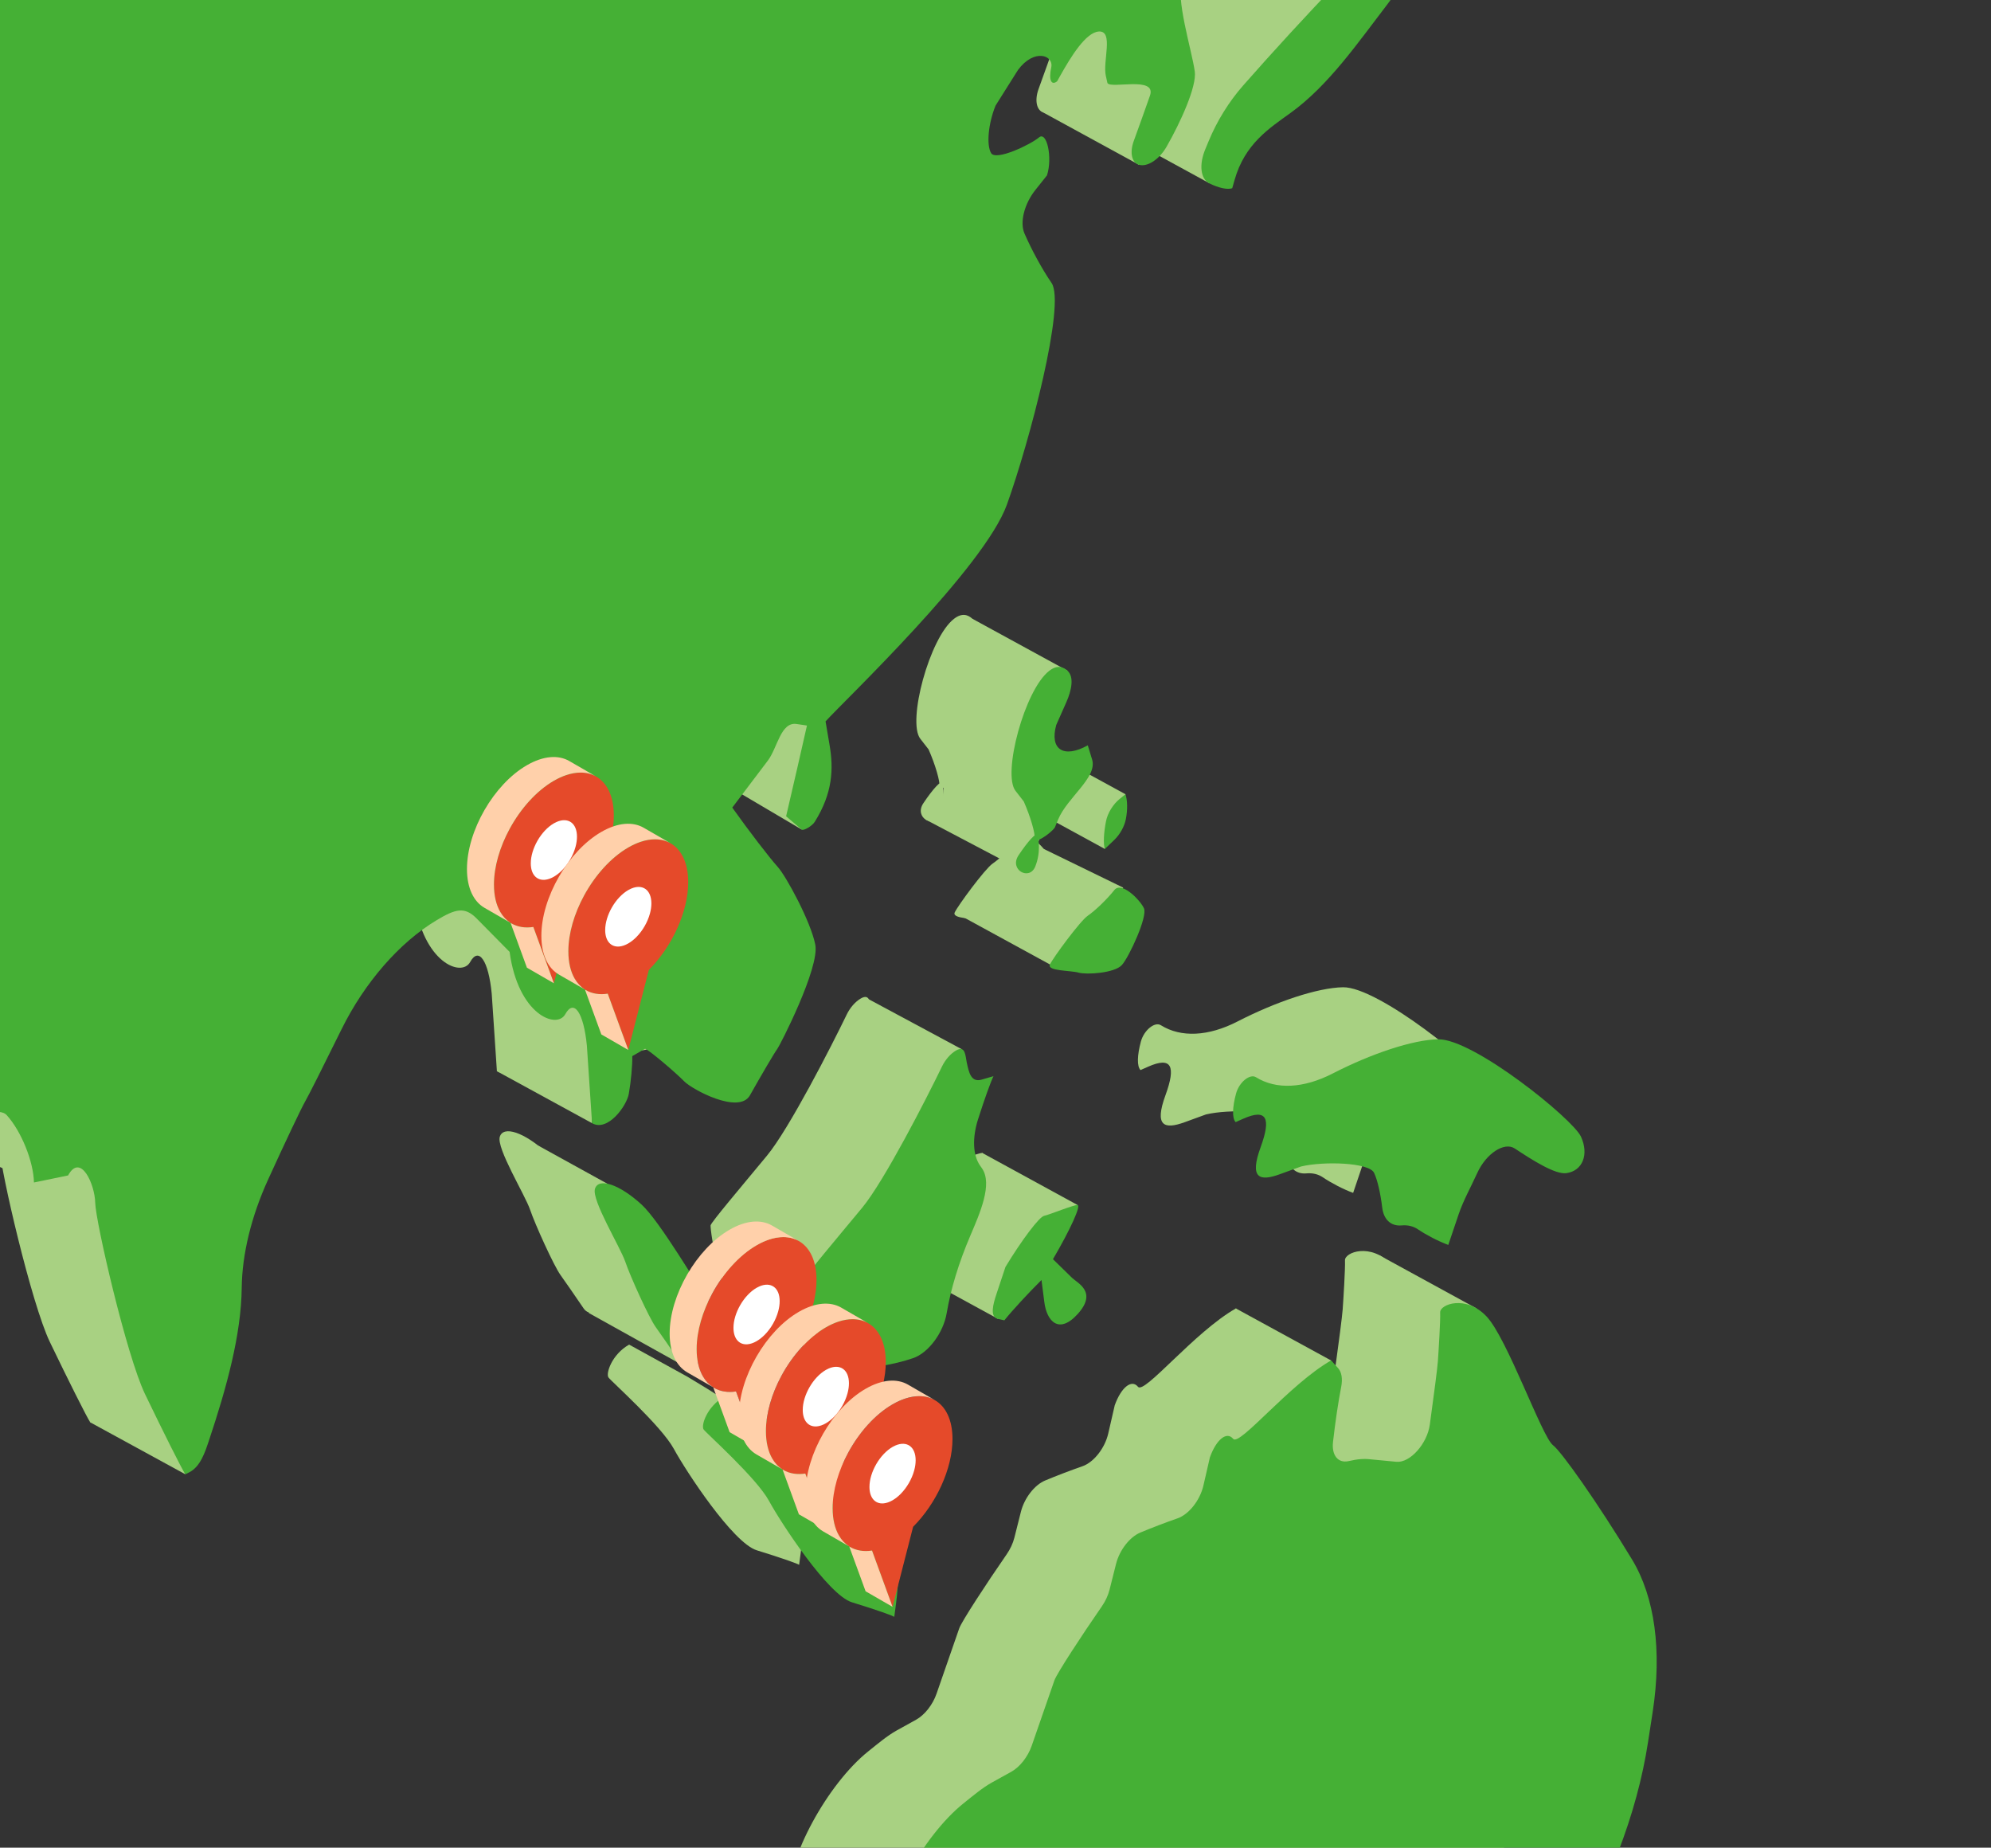 <svg width="776" height="720" viewBox="0 0 776 720" fill="none" xmlns="http://www.w3.org/2000/svg">
<rect x="0" y="0" width="776" height="720" fill="#333333" stroke="none"/>
<g clip-path="url(#clip0_7104_20165)">
<path d="M13.237 460.779L-47.473 433.206L13.237 410.836L28.285 437.692L13.237 460.779Z" fill="#A8D182"/>
<path d="M537.473 489.078L575.459 509.845L568.674 546.414L533.711 528.925L537.473 489.078Z" fill="#A8D182"/>
<path d="M518.817 530.153L481.7 509.883C481.7 509.883 466.105 544.504 466.884 545.672C467.662 546.84 495.152 569.385 495.152 569.385L518.817 530.153Z" fill="#A8D182"/>
<path d="M72.231 574.498L35.113 554.228L41.876 493.523L63.252 499.043L66.444 539.076L72.231 574.498Z" fill="#A8D182"/>
<path d="M236.758 461.293L209.781 446.418L226.047 490.887L229.544 511.682L267.225 532.647L269.312 511.682L236.758 461.293Z" fill="#A8D182"/>
<path d="M419.961 469.552L382.844 449.281L368.05 466.369L351.852 493.665L388.969 513.936L419.961 469.552Z" fill="#A8D182"/>
<path d="M338.652 389.414L374.816 408.833L372.961 418.155L380.648 424.741L357.129 472.539L328.517 532.606L290.023 511.641L310.328 463.25L338.652 389.414Z" fill="#A8D182"/>
<path d="M230.762 437.683L193.645 417.413L208.546 373.48C208.546 373.48 230.835 373.091 230.762 374.259C230.688 375.427 231.794 397.583 231.794 397.583L230.762 437.689V437.683Z" fill="#A8D182"/>
<path d="M312.472 323.268L269.297 297.794L304.897 266.57L318.495 275.12L312.472 323.268Z" fill="#A8D182"/>
<path d="M416.055 261.36L378.937 241.09L367.798 272.015V309.509L360.703 319.345L400.443 340.264L408.943 315.942C408.943 315.942 404.025 284.458 405.153 283.29C406.275 282.122 416.055 261.36 416.055 261.36Z" fill="#A8D182"/>
<path d="M430.621 330.821L393.504 310.551L401.552 289.23L438.664 309.501L430.621 330.821Z" fill="#A8D182"/>
<path d="M409.231 375.84L372.113 355.57L402.198 332.715L406.839 330.824L437.752 345.88L427.595 373.465L409.231 375.84Z" fill="#A8D182"/>
<path d="M443.893 64.201L406.781 43.931L434.232 -6.684L452.517 13.141L443.893 64.201Z" fill="#A8D182"/>
<path d="M590.646 -124.807L553.546 -145.066L541.786 -124.254L521.115 -117.482C521.115 -117.482 514.313 -87.55 513.152 -85.999C511.99 -84.447 509.266 -46.242 509.266 -46.242C509.266 -46.242 482.069 -12.145 480.518 -9.809C478.967 -7.478 449.052 29.062 449.052 29.062L434.27 51.155L471.387 71.425C471.387 71.425 505.385 26.342 506.164 25.174C506.942 24.005 545.402 -16.417 545.402 -16.417L548.509 -66.947L551.617 -87.325L571.013 -105.434L590.652 -124.807H590.646Z" fill="#A8D182"/>
<path d="M803.861 -506.953C807.335 -507.755 810.51 -507.151 810.928 -505.616C811.345 -504.081 801.34 -490.481 787.775 -478.816C774.211 -467.146 729.711 -426.813 718.019 -418.862L707.331 -413.095C699.339 -408.778 692.08 -398.857 689.525 -388.676C687.196 -379.388 685.544 -370.759 685.307 -366.041C684.929 -358.344 673.615 -333.226 670.056 -328.926C666.503 -324.62 653.965 -301.054 648.296 -290.258C642.628 -279.463 627.146 -259.982 628.703 -271.218C630.254 -282.453 627.27 -314.58 628.269 -322.752C629.267 -330.923 644.168 -357.458 649.109 -364.851C654.049 -372.243 669.802 -390.262 670.541 -391.876C671.28 -393.49 674.094 -397.796 674.455 -398.349C674.816 -398.896 674.985 -399.54 674.128 -398.721C673.271 -397.903 669.723 -395.691 668.33 -394.935C666.937 -394.179 663.592 -396.3 662.961 -397.581C662.323 -398.857 660.163 -405.284 658.471 -408.264L652.938 -401.487C639.938 -385.567 629.481 -367.61 618.754 -350.127C614.969 -343.959 609.758 -339.287 604.738 -337.594C599.82 -335.935 594.569 -334.287 590.858 -333.254C584.919 -331.606 562.026 -318.44 553.729 -312.56L546.166 -307.487L541.27 -304.203C536.036 -299.823 517.086 -275.868 499.15 -250.964L483.037 -228.143C480.702 -224.836 479.517 -220.158 485.947 -221.653L494.294 -223.589C503.318 -228.572 511.919 -233.143 513.414 -233.735C514.903 -234.328 520.143 -234.113 522.624 -234.999C525.106 -235.885 531.648 -235.101 532.258 -233.837C532.867 -232.573 535.145 -228.662 535.083 -226.873C535.021 -225.084 535.472 -214.057 536.217 -206.337C536.961 -198.617 532.133 -177.681 528.608 -181.31L527.791 -187.145L526.556 -195.948C525.873 -206.078 524.051 -212.432 522.5 -210.073C520.949 -207.714 514.683 -187.85 509.06 -170.232C503.437 -152.614 473.826 -95.747 466.133 -81.926L452.202 -76.65L440.866 -72.355C434.459 -54.867 426.777 -35.014 423.788 -28.236C420.798 -21.465 427.493 -0.545 428.582 7.593C429.36 13.405 423.083 27.254 417.618 36.819C414.73 41.881 410.077 44.894 406.794 43.907C404.008 43.072 403.156 39.161 404.798 34.646C406.884 28.901 409.293 22.175 411.103 17.011C413.856 9.161 395.751 14.5 394.533 12.045L393.907 9.252C392.638 3.575 397.071 -8.367 391.188 -8.017C386.14 -7.712 380.337 1.712 376.073 9.331L374.933 11.373C372.627 13.202 371.589 10.775 372.632 5.984C373.67 1.193 365.949 -1.521 359.677 6.966L354.59 15.047L350.935 20.854C348.104 27.818 347.32 36.142 349.192 39.353C351.065 42.564 364.725 35.939 367.833 33.281C370.94 30.623 373.202 41.181 370.985 48.043L366.479 53.698C362.125 59.161 360.326 66.35 362.198 70.662C364.962 77.01 368.978 84.442 372.762 89.961C378.334 98.082 364.234 151.637 355.374 176.309C346.513 200.975 291.844 252.865 284.681 260.811L286.266 270.156C287.8 279.208 287.529 288.694 280.44 299.992C279.436 301.589 276.052 303.564 275.369 302.977L269.306 297.78C272.081 285.906 275.736 269.998 277.428 262.425L273.412 261.827C267.186 260.895 265.956 271.104 262.177 276.093L248.314 294.405C254.772 303.474 262.741 313.874 266.029 317.509C269.317 321.143 278.889 338.789 280.671 347.807C282.453 356.825 266.768 387.327 265.866 388.444C264.963 389.567 259.47 398.929 255.206 406.514C250.942 414.098 232.679 404.256 229.589 401.079C226.498 397.902 216.391 389.24 214.344 388.371L212.432 389.471L209.335 391.249C209.442 394.601 208.833 401.215 207.987 405.95C207.141 410.684 199.798 420.842 193.667 417.394L192.438 398.98L191.648 387.169C190.396 374.308 186.611 368.777 183.244 374.883C179.877 380.989 164.813 375.041 161.536 350.634L148.682 337.615C143.989 332.864 140.385 333.902 133.065 338.293C118.587 346.978 105.005 362.587 96.015 380.809C88.734 395.572 83.178 406.621 81.824 408.957C80.397 411.429 74.154 424.527 67.38 439.397C60.838 453.765 57.262 468.471 57.121 481.535C56.918 499.87 51.216 520.457 44.397 540.896C42.829 545.586 41.035 551.229 36.659 553.436L35.136 554.203C33.687 551.952 26.614 537.872 19.417 522.917C12.22 507.957 0.162 455.683 0.021 448.421C-0.12 441.163 -5.664 428.793 -10.554 437.749L-16.753 439.025L-23.859 440.486C-24.023 432.309 -28.8 420.498 -34.468 414.245C-40.142 407.992 -72.257 426.006 -83.621 434.03C-94.986 442.055 -120.017 433.872 -121.658 433.979C-123.299 434.087 -134.969 440.639 -143.976 442.574C-150.733 444.025 -161.691 433.793 -166.801 425.599C-168.809 422.383 -173.524 423.444 -177.264 428.06L-182.396 434.397C-182.165 441.316 -178.087 452.568 -173.332 459.408L-168.736 465.266L-164.59 470.548C-159.887 476.135 -153.964 481.135 -151.432 481.665C-148.9 482.195 -138.398 468.979 -134.173 462.41C-129.955 455.841 -109.233 459.572 -104.738 462.111C-100.243 464.645 -116.182 513.673 -125.933 532.398C-135.691 551.122 -177.574 602.318 -186.259 611.07C-194.945 619.823 -218.588 644.67 -220.957 643.993C-223.326 643.322 -232.655 616.753 -238.774 590.393L-254.933 576.218L-265.328 567.104C-270.787 548.622 -275.959 530.852 -276.833 527.618C-277.708 524.379 -276.692 543.425 -266.986 570.004C-257.285 596.578 -226.676 642.983 -226.197 646.07C-225.723 649.157 -221.826 659.439 -220.472 663.716C-219.119 667.994 -202.221 658.005 -195.752 652.797C-189.277 647.588 -171.246 625.314 -167.664 621.302L-164.991 620.636L-161.139 619.682C-162.176 624.953 -166.277 646.369 -170.247 667.277C-174.218 688.185 -203.778 753.218 -212.396 769.646C-221.014 786.073 -245.999 841.574 -249.558 855.987C-253.117 870.4 -246.219 911.601 -244.279 925.568C-242.339 939.541 -251.177 985.714 -252.57 988.564C-253.963 991.414 -265.085 1007.81 -272.868 1019.59C-280.652 1031.37 -281.018 1072.17 -280.454 1076.79C-279.89 1081.41 -293.917 1103.51 -299.907 1111.51L-300.093 1120.32L-300.273 1128.83C-300.555 1142.13 -305.226 1157.35 -313.336 1171.31C-326.929 1194.7 -339.732 1215.96 -344.853 1223.52C-351.559 1233.41 -376.685 1251.57 -379.714 1253.81C-382.743 1256.04 -392.934 1264.11 -395.619 1266.64C-398.309 1269.16 -407.012 1268.57 -409.121 1266.69C-411.225 1264.81 -414.863 1248.77 -416.352 1239.86C-417.841 1230.95 -431.738 1211.24 -434.919 1207.29L-435.066 1201.95L-436.019 1167.49C-444.845 1147.77 -453.819 1122.22 -459.357 1101.9C-462.77 1089.4 -459.639 1072.13 -451.1 1055.84L-445.438 1045.05C-446.831 1036.07 -454.541 1004.58 -462.567 975.077L-479.707 958.841C-486.469 952.436 -480.62 939.84 -479.887 929.88C-479.12 919.417 -476.498 908.074 -474.839 897.172L-473.869 890.783C-477.58 889.198 -482.391 888.092 -484.557 888.317C-486.723 888.549 -495.104 896.957 -498.37 899.672C-501.635 902.386 -512.07 893.746 -515.764 889.147C-519.458 884.548 -550.281 914.068 -557.331 920.523C-564.381 926.985 -587.528 940.461 -591.989 942.255C-595.199 943.548 -602.784 954.191 -608.588 961.747C-611.611 965.681 -615.587 967.159 -617.731 965.111L-631.447 952.03C-643.263 942.493 -659.202 925.884 -671.898 910.298C-679.54 900.913 -680.708 884.339 -674.955 866.055L-672.671 858.792C-668.254 844.757 -671.689 834.075 -673.325 822.788L-674.295 816.106C-676.427 801.383 -672.637 782.969 -663.945 765.261C-650.02 736.887 -634.673 708.083 -625.412 693.326L-622.942 670.872L-622.023 662.497C-621.177 654.794 -617.409 646.273 -611.859 639.552C-598.763 623.706 -587.601 610.997 -585.227 609.344C-582.328 607.329 -564.302 589.349 -550.292 577.662L-538.505 564.807L-519.086 543.628C-496.751 531.845 -471.066 526.235 -461.997 531.167L-469.414 545.406C-475.093 556.308 -471.991 558.216 -467.304 558.819L-452.962 560.682C-436.803 561.782 -416.843 560.71 -408.602 558.306L-401.564 544.796L-393.126 528.605C-379.33 521.873 -360.724 513.504 -351.773 510.005L-343.403 505.937L-334.954 501.828C-337.701 511.896 -330.228 506.049 -318.356 488.838L-306.021 493.9C-301.001 495.959 -297.831 484.808 -293.9 479.571L-288.446 472.292C-287.256 467.478 -285.288 457.941 -283.173 446.908C-280.545 433.195 -288.773 426.22 -299.715 432.952L-302.851 434.882L-316.545 443.308C-330.555 445.633 -346.55 443.319 -352.089 438.167L-352.625 428.218C-352.878 423.461 -351.124 415.142 -357.283 417.608C-362.935 419.871 -367.904 427.67 -372.213 433.979C-376.995 440.977 -372.765 442.704 -370.611 445.447C-368.592 448.014 -363.358 448.421 -367.853 456.107C-372.32 463.748 -377.131 473.059 -382.669 477.698L-388.608 482.669C-389.793 475.457 -405.41 451.344 -423.306 429.087L-445.658 417.699C-447.536 416.739 -450.954 417.264 -453.435 420.803L-457.158 426.113C-454.738 428.336 -445.556 435.063 -436.752 441.056L-428.134 445.407L-421.874 448.567C-421.704 457.833 -421.772 467.608 -422.014 470.282C-422.263 472.963 -433.909 481.01 -445.754 479.521C-457.603 478.031 -480.525 451.716 -486.057 452.472L-489.334 458.883L-496.542 472.997C-506.294 476.868 -518.206 481.575 -523.006 483.454L-523.62 488.996C-525.019 501.552 -531.646 509.819 -539.869 519.458L-544.562 524.96C-547.252 532.319 -561.809 559.553 -579.474 590.557C-586.941 603.666 -599.079 611.341 -607.24 608.108L-615.649 604.778C-617.725 603.96 -620.551 603.068 -620.867 600.619C-623.28 581.94 -623.67 561.477 -618.757 539.548L-618.469 538.261C-616.67 530.225 -610.286 522.539 -604.178 521.027C-595.701 518.933 -588.013 516.879 -584.77 515.818C-580.14 514.3 -563.118 487.365 -557.303 466.654L-573.321 467.258L-578.058 467.438C-581.363 464.295 -578.684 456.846 -572.097 450.892C-565.515 444.933 -543.434 421.954 -537.078 414.16L-536.92 405.007L-537.202 405.515C-526.232 390.871 -516.119 373.783 -504.078 362.203C-489.735 348.411 -486.074 337.926 -486.689 322.238L-487.112 311.482C-477.648 304.868 -469.199 300.477 -468.336 301.724C-467.473 302.972 -464.597 310.968 -462.753 315.511C-460.908 320.054 -433.125 305.387 -419.161 293.513L-405.827 286.521C-400.718 283.841 -399.832 277.024 -398.591 271.815C-394.711 255.495 -387.334 242.307 -373.809 233.108L-372.229 232.036C-373.38 229.135 -370.284 224.344 -365.337 221.387C-360.397 218.43 -346.099 204.209 -343.178 202.736C-340.256 201.263 -339.906 191.715 -342.292 192.302C-344.678 192.889 -352.692 197.183 -354.587 198.983C-356.482 200.784 -365.586 210.823 -371.011 216.359C-376.443 221.895 -389.815 212.572 -391.812 207.302C-393.808 202.031 -375.117 160.192 -380.814 164.554L-383.865 171.93C-389.409 185.338 -396.177 197.657 -406.792 207.471C-413.673 213.836 -416.154 219.897 -409.353 222.516C-405.816 223.876 -404.226 227.939 -405.94 233.627L-413.165 257.538C-427.937 281.578 -446.109 304.563 -453.548 308.626C-460.987 312.689 -466.34 292.695 -466.001 291.064C-465.663 289.439 -467.519 283.152 -468.81 279.586L-473.108 285.652L-476.001 289.738C-478.68 294.732 -483.001 300.889 -485.601 303.429C-488.201 305.968 -499.515 299.066 -504.89 289.038C-510.27 279.01 -483.271 233.136 -472.104 217.002C-460.931 200.868 -433.695 152.195 -431.93 147.793L-428.461 144.554L-396.313 114.56C-359.748 90.198 -316.624 67.304 -300.488 63.681C-284.352 60.063 -240.669 50.368 -239.287 50.199C-237.906 50.024 -236.924 54.928 -237.798 56.836C-238.667 58.743 -246.512 68.997 -252.79 77.541C-259.067 86.085 -282.834 91.739 -287.956 94.612L-284.369 99.092L-281.52 102.653C-277.245 105.43 -271.509 105.638 -268.774 103.127C-266.038 100.616 -254.73 95.701 -249.682 91.412L-246.574 84.013L-236.394 59.77C-225.757 57.896 -217.032 53.489 -217.015 49.985C-217.003 47.744 -217.071 40.549 -217.263 33.625C-217.421 27.846 -213.225 20.617 -208.115 17.846C-203.276 15.222 -199.553 17.869 -199.942 23.631C-200.173 27.034 -200.354 29.652 -200.422 30.6C-200.557 32.417 -193.727 33.98 -184.669 25.002C-175.611 16.024 -151.376 -8.587 -149.796 -10.076C-148.217 -11.566 -137.969 -14.252 -130.423 -16.973L-125.358 -23.812C-118.669 -32.847 -113.548 -38.242 -107.332 -34.664L-105.742 -33.75C-104.01 -35.894 -83.948 -51.142 -61.163 -67.632L-40.486 -74.596C-37.057 -75.747 -33.019 -74.037 -30.819 -79.184L-28.383 -84.889C-32.46 -85.651 -38.27 -88.63 -41.287 -91.503C-44.305 -94.375 -32.257 -119.358 -28.185 -124.792L-26.296 -129.826C-23.126 -138.263 -19.031 -144.516 -12.996 -145.159C-6.262 -145.876 1.628 -143.855 1.42 -136.468L1.036 -122.874C1.713 -108.76 0.94 -93.032 -0.679 -87.925C-2.297 -82.818 -9.054 -68.845 -8.811 -67.807C-8.569 -66.769 -2.123 -73.501 2.277 -79.59C6.676 -85.679 19.456 -105.188 23.495 -107.541C27.527 -109.894 35.711 -118.337 31.154 -115.712C26.597 -113.083 14.172 -115.487 12.265 -122.541C10.354 -129.595 17.24 -144.098 17.268 -134.741L26.14 -139.533C35.7 -144.696 31.402 -156.017 37.161 -163.782L37.544 -164.301C37.922 -164.922 39.496 -166.75 41.041 -168.358C42.587 -169.967 55.344 -170.943 65.897 -171.496L72.107 -164.278C74.363 -161.66 78.57 -159.956 82.439 -166.818L85.88 -172.912C82.124 -174.436 74.712 -176.648 69.416 -177.828L64.402 -178.465L61.402 -178.849C60.415 -181.846 61.656 -186.405 64.165 -188.973L66.517 -190.44L82.304 -200.276C97.955 -216.907 113.313 -232.94 116.432 -235.908C119.551 -238.876 131.525 -248.684 135.986 -251.212C140.447 -253.746 162.607 -275.975 176.533 -288.785L190.531 -291.81L200.689 -294.005C210.779 -306.844 227.242 -326.578 237.282 -337.865L244.315 -335.709C256.007 -332.12 268.466 -341.155 281.133 -347.887C288.59 -351.849 296.063 -356.126 303.519 -360.059L313.778 -365.471C312.577 -356.013 310.716 -341.725 309.644 -333.717L318.736 -337.486C332.356 -343.135 346.457 -352.148 359.412 -352.193C363.084 -352.204 368.002 -356.453 372.683 -361.453C386.885 -376.634 402.429 -386.278 417.533 -397.248C425.542 -403.061 426.687 -395.86 428.136 -389.568L432.676 -369.896C442.501 -379.653 456.839 -392.328 464.543 -398.055L471.587 -402.858L476.889 -406.47C482.631 -411.001 491.689 -417.31 497.013 -420.487C502.337 -423.67 509.291 -451.125 509.381 -461.914L496.759 -454.883C493.392 -453.009 486.02 -445.769 486.127 -453.873C486.24 -462.112 492.501 -467.067 498.507 -469.967L510.566 -475.786C523.814 -481.987 536.104 -487.303 537.869 -487.597C539.64 -487.89 545.433 -485.509 547.931 -484.504L544.919 -481.942L538.496 -476.474C532.156 -468.844 535.495 -459.46 545.912 -455.622L558.991 -465.667C565.596 -470.735 572.364 -473.382 578.286 -473.223C587.169 -472.986 597.801 -472.958 605.33 -473.19L616.03 -480.848L617.677 -482.027C628.077 -489.47 638.618 -493.878 648.319 -494.933C660.191 -496.225 670.462 -497.822 673.953 -499.03L678.64 -501.711L697.726 -512.625C718.465 -520.723 738.43 -530.943 742.091 -535.333L744.07 -539.938C748.628 -550.536 752.824 -555.863 760.483 -553.431C769.197 -550.66 780.116 -559.859 790.217 -565.293C800.962 -571.072 809.732 -566.535 810.618 -554.752C811.029 -549.317 811.362 -544.667 811.543 -541.919C811.932 -535.926 800.426 -506.191 803.9 -506.993L803.861 -506.953Z" fill="#A8D182"/>
<path d="M543.269 771.762C541.679 773.601 534.296 776.507 526.862 778.217C520.331 779.718 512.632 766.135 509.722 756.271C509.006 753.839 507.184 752.603 504.815 752.8L498.871 753.302L497.517 753.415C494.607 753.664 492.672 751.655 492.21 748.325C491.375 742.292 488.538 741.13 485.019 746.203C480.602 752.563 468.849 766.35 466.542 759.77C464.235 753.19 449.531 747.343 449.103 746.847C448.674 746.35 435.262 754.008 420.637 763.951C406.334 773.675 385.539 802.805 377.299 815.254C376.932 815.807 376.554 816.321 376.148 816.828L368.867 825.818L360.96 835.581C359.944 836.834 358.839 837.929 357.677 838.741C349.392 844.531 338.36 849.492 328.997 851.907C323.521 853.318 320.921 847.641 323.724 840.344L324.795 837.545L327.711 829.932C328.93 826.749 329.183 823.668 328.394 821.428C324.711 810.965 316.888 788.494 309.624 767.495C309.398 766.835 309.257 766.101 309.206 765.3L307.559 739.708C306.567 724.313 322.613 695.081 338.394 682.48C342.06 679.551 345.805 676.368 349.493 674.325L357.034 670.149C360.418 668.276 363.543 664.291 365.043 659.941C369.284 647.666 373.007 636.927 373.881 634.49C374.834 631.832 384.321 617.278 392.358 605.675C393.751 603.666 394.806 601.403 395.364 599.185L397.902 589.106C399.244 583.785 403.198 578.655 407.344 576.923C411.872 575.032 417.067 573.051 421.906 571.358C426.3 569.829 430.631 564.316 431.934 558.644L433.023 553.921L434.467 547.629C436.982 540.603 441.065 537.347 443.536 540.4C446.012 543.453 465.476 519.091 481.73 509.841L483.4 511.698L484.432 512.844C485.814 514.379 486.259 517.003 485.656 520.084C484.505 525.953 483.321 533.949 482.452 541.602C481.872 546.754 484.359 549.914 488.38 549.107L490.839 548.611C492.373 548.3 494.765 548.159 496.158 548.295L507.156 549.344C512.424 549.846 519.147 542.363 520.185 534.858C521.854 522.776 523.117 512.917 523.309 510.299C523.58 506.619 524.352 494.277 524.212 491.134C524.07 487.991 534.183 484.142 542.288 492.697C550.393 501.252 563.889 539.666 568.204 542.888C571.402 545.281 585.418 564.998 598.999 587.413C607.859 602.035 610.725 622.955 607.036 646.888L605.547 656.538L605.192 658.823C603.065 672.598 599.157 686.921 593.663 701.215C587.076 718.359 580.392 734.194 576.563 741.446C571.013 751.959 544.848 769.888 543.258 771.728L543.269 771.762Z" fill="#A8D182"/>
<path d="M579.109 422.662C582.296 429.608 579.735 436.002 573.413 436.871C569.081 437.464 560.328 431.905 553.311 427.266C549.234 424.569 542.138 429.213 538.675 436.837C536.25 442.176 533.244 447.526 531.45 452.842L527.395 464.845C523.549 463.434 518.834 460.979 515.557 458.761C513.769 457.554 511.609 457.023 509.172 457.243C505.106 457.616 502.207 455.009 501.643 450.302C500.983 444.8 499.787 439.495 498.462 436.747C496.521 432.718 478.868 432.165 470.013 434.281L461.779 437.283C453.713 440.229 449.838 438.858 454.255 426.759C458.349 415.54 456.748 411.561 447.447 415.686L444.52 416.984C443.065 415.506 443.234 411.144 444.672 405.845C445.874 401.437 450.064 398.023 452.45 399.507C460.307 404.4 470.978 403.881 482.32 398.051C497.322 390.343 513.543 384.886 523.441 384.716C537.175 384.474 575.911 415.72 579.103 422.667L579.109 422.662Z" fill="#A8D182"/>
<path d="M331.855 491.485C330.557 499.075 324.731 506.936 318.758 508.968C311.33 511.496 302.109 513.065 294.021 512.89C280.908 512.602 276.723 478.743 276.954 477.507C277.186 476.271 288.765 462.62 298.905 450.368C307.58 439.895 324.139 407.502 330.005 395.364C331.313 392.655 333.338 390.347 335.487 389.088C339.226 386.899 339.136 391.261 339.678 393.761C340.518 397.638 341.336 401.633 345.492 400.42L350.095 399.077C348.893 401.549 346.564 408.106 344.111 415.77C341.77 423.089 342.029 429.838 344.849 433.896L345.6 434.974C349.863 441.113 344.804 452.462 340.969 461.469C336.553 471.83 333.485 481.852 331.838 491.479L331.855 491.485Z" fill="#A8D182"/>
<path d="M529.33 -141.336C530.932 -141.601 537.457 -143.028 543.831 -144.507L549.555 -145.579C552.849 -146.194 555.19 -145.071 555.094 -140.562C554.987 -135.534 551.49 -132.447 548.433 -129.863L541.75 -124.231C537.441 -120.015 531.535 -113.881 526.064 -107.995C520.859 -102.391 518.349 -94.113 520.334 -89.158C526.222 -74.486 517.853 -37.172 503.882 -18.962C492.089 -3.589 480.763 12.957 465.924 23.696C457.633 29.694 448.062 35.721 444.052 49.863L443.138 53.08C441.176 53.735 437.747 52.933 434.222 51.184C430.809 49.491 430.132 43.932 432.614 37.95L433.956 34.711C437.222 26.839 441.864 19.345 447.391 13.053C458.615 0.276 473.223 -15.643 483.77 -26.518C497.311 -40.479 508.975 -94.485 509.81 -103.368C510.65 -112.25 527.723 -141.065 529.324 -141.33L529.33 -141.336Z" fill="#A8D182"/>
<path d="M311.456 609.848C311.631 609.543 304.209 606.964 294.959 604.12C285.709 601.27 267.441 573.449 262.608 564.555C257.774 555.667 238.299 538.336 237.165 536.785C236.032 535.238 238.474 527.761 245.208 523.969L248.936 526.023L268.045 536.547C288.687 548.782 308.349 562.806 311.738 567.715C315.128 572.625 312.917 599.12 312.127 604.741L311.451 609.842L311.456 609.848Z" fill="#A8D182"/>
<path d="M194.805 442.959C196.204 438.507 204.36 441.261 212.927 449.082C219.983 455.521 234.455 480.126 242.205 492.022C244.308 495.255 242.972 501.581 239.17 506.35L238.787 506.829C234.827 511.801 229.723 513.167 227.473 509.866C223.925 504.651 220.355 499.493 218.46 496.852C215.82 493.167 208.562 477.157 206.605 471.396C204.647 465.634 193.401 447.412 194.8 442.959H194.805Z" fill="#A8D182"/>
<path d="M366.179 306.662C366.449 304.546 364.537 297.966 361.92 292.035L358.689 287.876C353.522 281.228 362.265 248.497 371.847 241.121C375.034 238.667 377.312 239.603 378.97 241.099C381.599 243.475 380.589 248.649 378.502 253.356L374.571 262.227C371.932 271.798 377.47 275.365 386.872 270.15L388.559 275.692C390.691 282.695 378.835 290.483 375.299 299.089L374.024 302.193C372.123 304.772 365.908 308.767 366.179 306.651V306.662Z" fill="#A8D182"/>
<path d="M382.833 449.283C384.333 449.379 380.024 458.882 373.268 470.4L380.741 477.697C382.816 479.723 390.695 483.131 382.929 491.731C375.563 499.886 370.842 494.536 369.9 487.166L368.795 478.509C363.73 483.515 357.216 490.586 354.317 494.226L351.847 493.667C348.502 492.911 349.963 487.798 351.294 483.803L354.751 473.408C361.17 462.815 367.955 453.854 369.821 453.498C371.688 453.143 381.338 449.187 382.839 449.283H382.833Z" fill="#A8D182"/>
<path d="M386.841 336.553C389.74 334.584 394.404 330.08 397.207 326.542C400.01 323.004 407.258 330.402 408.747 333.647C410.236 336.892 402.965 352.58 400.162 355.74C397.359 358.9 386.429 359.617 383.265 358.72C380.101 357.822 370.93 358.155 372.103 355.565C373.276 352.975 383.942 338.517 386.841 336.553Z" fill="#A8D182"/>
<path d="M401.551 289.236C402.38 291.73 402.386 295.404 401.709 298.892C401.134 301.849 399.379 304.93 397.146 307.069L396.695 307.498L393.502 310.551C392.859 308.48 393.085 304.247 393.948 299.817C394.591 296.516 396.74 293.096 399.323 291.019L401.551 289.236Z" fill="#A8D182"/>
<path d="M359.859 313.034C363.604 307.408 366.937 303.847 367.27 305.122C367.603 306.398 368.691 311.589 366.413 317.34C364.134 323.09 356.12 318.655 359.865 313.028L359.859 313.034Z" fill="#A8D182"/>
<path d="M840.963 -486.664C844.432 -487.465 847.613 -486.862 848.03 -485.327C848.448 -483.792 838.442 -470.192 824.878 -458.527C811.313 -446.862 766.813 -406.524 755.121 -398.573L744.433 -392.806C736.441 -388.489 729.183 -378.568 726.628 -368.387C724.298 -359.099 722.646 -350.47 722.409 -345.752C722.031 -338.055 710.717 -312.937 707.158 -308.631C703.599 -304.325 691.067 -280.759 685.399 -269.963C679.736 -259.162 664.248 -239.687 665.799 -250.923C667.35 -262.159 664.367 -294.286 665.365 -302.457C666.363 -310.629 681.264 -337.163 686.205 -344.556C691.146 -351.949 706.899 -369.967 707.638 -371.581C708.376 -373.195 711.191 -377.501 711.552 -378.054C711.913 -378.602 712.082 -379.245 711.224 -378.427C710.367 -377.608 706.82 -375.396 705.427 -374.64C704.034 -373.884 700.689 -376.006 700.057 -377.287C699.42 -378.562 697.26 -384.99 695.568 -387.969L690.035 -381.192C677.035 -365.278 666.578 -347.315 655.85 -329.833C652.066 -323.665 646.854 -318.992 641.829 -317.299C636.911 -315.64 631.66 -313.992 627.949 -312.959C622.01 -311.312 599.117 -298.146 590.82 -292.266L583.257 -287.192L578.361 -283.908C573.127 -279.534 554.177 -255.573 536.241 -230.669L520.128 -207.848C517.793 -204.541 516.608 -199.863 523.038 -201.358L531.385 -203.294C540.409 -208.277 549.01 -212.848 550.505 -213.441C551.994 -214.033 557.234 -213.819 559.715 -214.705C562.197 -215.591 568.739 -214.806 569.349 -213.542C569.958 -212.278 572.236 -208.367 572.174 -206.578C572.112 -204.79 572.563 -193.763 573.308 -186.043C574.052 -178.323 569.224 -157.386 565.699 -161.015L564.882 -166.85L563.646 -175.653C562.964 -185.783 561.142 -192.137 559.591 -189.779C558.046 -187.42 551.774 -167.555 546.151 -149.937C540.528 -132.319 510.917 -75.458 503.224 -61.632L489.293 -56.355L477.957 -52.061C471.55 -34.572 463.868 -14.719 460.879 -7.942C457.89 -1.17 464.584 19.75 465.673 27.887C466.451 33.7 460.174 47.548 454.708 57.114C451.821 62.176 447.168 65.189 443.885 64.201C441.099 63.366 440.247 59.456 441.889 54.941C443.975 49.196 446.384 42.469 448.194 37.306C450.947 29.456 432.836 34.795 431.624 32.34L430.998 29.546C429.729 23.869 434.162 11.928 428.279 12.278C423.231 12.583 417.428 22.007 413.164 29.625L412.024 31.668C409.718 33.497 408.68 31.07 409.723 26.279C410.761 21.488 403.04 18.773 396.768 27.261L391.675 35.342L388.02 41.149C385.189 48.113 384.405 56.437 386.278 59.648C388.15 62.858 401.81 56.233 404.918 53.575C408.026 50.917 410.287 61.476 408.071 68.338L403.564 73.993C399.21 79.455 397.411 86.645 399.284 90.956C402.047 97.305 406.063 104.737 409.847 110.256C415.42 118.377 401.319 171.931 392.459 196.603C383.598 221.27 328.929 273.16 321.766 281.111L323.351 290.456C324.885 299.508 324.615 308.994 317.525 320.292C316.521 321.889 313.137 323.864 312.455 323.277L306.392 318.08C309.172 306.206 312.821 290.298 314.513 282.725L310.497 282.127C304.271 281.196 303.041 291.404 299.268 296.393L285.405 314.705C291.863 323.774 299.832 334.174 303.12 337.809C306.403 341.443 315.98 359.089 317.762 368.107C319.544 377.125 303.859 407.627 302.957 408.744C302.049 409.867 296.561 419.229 292.297 426.814C288.033 434.399 269.77 424.557 266.68 421.38C263.589 418.202 253.482 409.54 251.435 408.671L249.523 409.771L246.426 411.549C246.533 414.901 245.924 421.515 245.078 426.25C244.232 430.984 236.889 441.142 230.758 437.694L229.529 419.28L228.739 407.469C227.487 394.608 223.702 389.078 220.335 395.184C216.968 401.29 201.903 395.342 198.627 370.935L185.773 357.916C181.08 353.164 177.476 354.202 170.156 358.593C155.678 367.278 142.096 382.887 133.106 401.109C125.825 415.872 120.269 426.921 118.915 429.258C117.489 431.729 111.245 444.827 104.471 459.697C97.929 474.065 94.353 488.771 94.212 501.835C94.009 520.17 88.307 540.757 81.488 561.197C79.92 565.886 78.126 571.53 73.75 573.736L72.227 574.504C70.778 572.252 63.705 558.172 56.508 543.217C49.311 528.257 37.253 475.984 37.112 468.721C36.971 461.464 31.427 449.094 26.537 458.049L20.338 459.325L13.232 460.786C13.068 452.609 8.291 440.798 2.623 434.545C-3.051 428.293 -35.166 446.306 -46.53 454.331C-57.895 462.355 -82.926 454.173 -84.573 454.28C-86.219 454.387 -97.883 460.939 -106.89 462.874C-113.647 464.325 -124.606 454.094 -129.721 445.9C-131.729 442.683 -136.444 443.744 -140.184 448.36L-145.316 454.697C-145.079 461.616 -141.002 472.869 -136.253 479.708L-131.656 485.566L-127.51 490.848C-122.807 496.435 -116.885 501.435 -114.352 501.965C-111.82 502.496 -101.318 489.279 -97.094 482.71C-92.875 476.142 -72.153 479.872 -67.658 482.411C-63.163 484.945 -79.102 533.974 -88.853 552.698C-98.605 571.422 -140.494 622.618 -149.18 631.37C-157.865 640.123 -181.509 664.97 -183.877 664.293C-186.246 663.622 -195.575 637.053 -201.694 610.694L-217.853 596.518L-228.248 587.404C-233.702 568.922 -238.879 551.152 -239.754 547.918C-240.628 544.685 -239.613 563.725 -229.906 590.305C-220.199 616.879 -189.591 663.283 -189.117 666.376C-188.643 669.462 -184.746 679.744 -183.392 684.022C-182.039 688.3 -165.141 678.311 -158.672 673.102C-152.197 667.894 -134.166 645.62 -130.59 641.607L-127.917 640.947L-124.064 639.993C-125.102 645.264 -129.202 666.68 -133.173 687.594C-137.144 708.502 -166.703 773.535 -175.321 789.963C-183.939 806.39 -208.925 861.891 -212.484 876.304C-216.043 890.717 -209.145 931.919 -207.205 945.886C-205.265 959.853 -214.103 1006.03 -215.496 1008.88C-216.894 1011.73 -228.017 1028.13 -235.794 1039.91C-243.572 1051.69 -243.944 1092.49 -243.38 1097.11C-242.816 1101.72 -256.843 1123.82 -262.833 1131.83L-263.019 1140.64L-263.199 1149.15C-263.481 1162.45 -268.151 1177.67 -276.262 1191.63C-289.854 1215.02 -302.657 1236.28 -307.778 1243.84C-314.485 1253.73 -339.611 1271.89 -342.64 1274.13C-345.668 1276.35 -355.86 1284.42 -358.545 1286.95C-361.235 1289.48 -369.938 1288.88 -372.047 1287C-374.156 1285.12 -377.789 1269.09 -379.278 1260.18C-380.767 1251.26 -394.664 1231.55 -397.845 1227.6L-397.991 1222.26L-398.945 1187.81C-407.771 1168.08 -416.745 1142.54 -422.283 1122.22C-425.695 1109.71 -422.565 1092.45 -414.026 1076.16L-408.364 1065.36C-409.757 1056.39 -417.467 1024.9 -425.492 995.394L-442.633 979.158C-449.395 972.753 -443.546 960.158 -442.813 950.197C-442.046 939.735 -439.423 928.392 -437.765 917.489L-436.795 911.101C-440.506 909.515 -445.312 908.409 -447.477 908.635C-449.643 908.866 -458.024 917.275 -461.29 919.989C-464.556 922.703 -474.99 914.063 -478.684 909.464C-482.378 904.865 -513.201 934.385 -520.251 940.841C-527.301 947.297 -550.448 960.778 -554.91 962.573C-558.119 963.865 -565.705 974.508 -571.514 982.065C-574.537 985.998 -578.508 987.476 -580.656 985.428L-594.373 972.347C-606.189 962.81 -622.128 946.202 -634.824 930.615C-642.466 921.23 -643.633 904.656 -637.881 886.372L-635.596 879.109C-631.18 865.074 -634.615 854.392 -636.251 843.105L-637.221 836.424C-639.353 821.7 -635.563 803.286 -626.871 785.578C-612.946 757.204 -597.599 728.401 -588.338 713.643L-585.868 691.189L-584.949 682.814C-584.103 675.111 -580.335 666.59 -574.785 659.869C-561.689 644.023 -550.527 631.314 -548.153 629.661C-545.254 627.646 -527.228 609.667 -513.218 597.979L-501.43 585.124L-482.012 563.945C-459.683 552.162 -433.992 546.552 -424.923 551.485L-432.34 565.723C-438.019 576.625 -434.917 578.533 -430.23 579.137L-415.887 580.999C-399.734 582.099 -379.768 581.027 -371.528 578.623L-364.489 565.113L-356.052 548.917C-342.256 542.185 -323.65 533.816 -314.699 530.317L-306.323 526.248L-297.874 522.14C-300.621 532.207 -293.148 526.361 -281.276 509.149L-268.941 514.211C-263.921 516.271 -260.752 505.12 -256.82 499.883L-251.361 492.603C-250.171 487.789 -248.202 478.252 -246.087 467.22C-243.459 453.507 -251.688 446.531 -262.63 453.264L-265.766 455.194L-279.46 463.619C-293.47 465.944 -309.465 463.631 -315.003 458.478L-315.539 448.529C-315.793 443.772 -314.039 435.454 -320.198 437.92C-325.849 440.183 -330.818 447.982 -335.127 454.291C-339.91 461.289 -335.68 463.016 -333.525 465.758C-331.506 468.326 -326.272 468.732 -330.767 476.418C-335.234 484.059 -340.045 493.37 -345.584 498.009L-351.523 502.981C-352.707 495.769 -368.319 471.655 -386.221 449.393L-408.572 438.005C-410.45 437.045 -413.868 437.57 -416.35 441.108L-420.072 446.419C-417.653 448.642 -408.471 455.363 -399.666 461.362L-391.049 465.713L-384.788 468.873C-384.619 478.139 -384.686 487.913 -384.929 490.588C-385.177 493.269 -396.824 501.316 -408.668 499.826C-420.518 498.337 -443.439 472.022 -448.972 472.778L-452.243 479.189L-459.451 493.303C-469.203 497.174 -481.115 501.88 -485.92 503.76L-486.535 509.301C-487.934 521.858 -494.561 530.125 -502.784 539.764L-507.477 545.266C-510.167 552.625 -524.724 579.859 -542.389 610.863C-549.856 623.972 -561.993 631.647 -570.155 628.413L-578.564 625.084C-580.64 624.266 -583.46 623.374 -583.781 620.925C-586.195 602.246 -586.584 581.783 -581.672 559.854L-581.384 558.567C-579.585 550.531 -573.2 542.845 -567.098 541.333C-558.621 539.239 -550.933 537.185 -547.69 536.124C-543.065 534.606 -526.038 507.671 -520.223 486.96L-536.241 487.564L-540.979 487.744C-544.284 484.601 -541.605 477.152 -535.017 471.198C-528.435 465.239 -506.354 442.26 -499.998 434.466L-499.84 425.313L-500.122 425.821C-489.152 411.177 -479.039 394.089 -466.998 382.509C-452.655 368.717 -448.995 358.232 -449.609 342.549L-450.032 331.793C-440.568 325.179 -432.12 320.789 -431.257 322.036C-430.394 323.283 -427.517 331.28 -425.673 335.822C-423.829 340.365 -396.046 325.698 -382.081 313.825L-368.748 306.833C-363.638 304.152 -362.752 297.335 -361.512 292.127C-357.631 275.806 -350.254 262.618 -336.729 253.42L-335.155 252.347C-336.306 249.447 -333.204 244.656 -328.263 241.699C-323.322 238.742 -309.025 224.521 -306.103 223.048C-303.182 221.575 -302.832 212.026 -305.218 212.613C-307.604 213.2 -315.618 217.495 -317.513 219.295C-319.408 221.095 -328.506 231.134 -333.937 236.67C-339.369 242.206 -352.741 232.884 -354.738 227.613C-356.734 222.342 -338.043 180.503 -343.74 184.865L-346.791 192.241C-352.335 205.649 -359.103 217.969 -369.718 227.782C-376.599 234.148 -379.08 240.209 -372.284 242.827C-368.748 244.187 -367.157 248.25 -368.872 253.939L-376.097 277.849C-390.868 301.889 -409.035 324.874 -416.48 328.938C-423.924 333.001 -429.271 313.007 -428.933 311.376C-428.594 309.745 -430.45 303.464 -431.742 299.897L-436.039 305.964L-438.933 310.05C-441.612 315.044 -445.932 321.201 -448.532 323.74C-451.127 326.28 -462.446 319.378 -467.821 309.35C-473.196 299.322 -446.203 253.448 -435.035 237.314C-423.868 221.18 -396.627 172.507 -394.861 168.105L-391.393 164.866L-359.244 134.872C-322.68 110.51 -279.561 87.615 -263.419 83.992C-247.283 80.375 -203.601 70.68 -202.219 70.505C-200.837 70.33 -199.856 75.234 -200.73 77.141C-201.598 79.049 -209.444 89.303 -215.721 97.847C-221.993 106.39 -245.766 112.045 -250.887 114.917L-247.3 119.398L-244.452 122.959C-240.177 125.735 -234.441 125.944 -231.705 123.433C-228.97 120.922 -217.661 116.007 -212.614 111.718L-209.506 104.319L-199.326 80.076C-188.688 78.203 -179.969 73.795 -179.946 70.291C-179.935 68.05 -180.003 60.855 -180.194 53.931C-180.352 48.152 -176.156 40.929 -171.046 38.152C-166.213 35.528 -162.485 38.175 -162.874 43.937C-163.105 47.34 -163.285 49.958 -163.353 50.906C-163.489 52.723 -156.658 54.286 -147.6 45.308C-138.543 36.33 -114.307 11.719 -112.728 10.229C-111.154 8.74 -100.901 6.054 -93.354 3.333L-88.29 -3.506C-81.6 -12.541 -76.485 -17.936 -70.264 -14.364L-68.668 -13.45C-66.936 -15.594 -46.874 -30.842 -24.088 -47.332L-3.412 -54.295C0.017 -55.447 4.055 -53.737 6.255 -58.883L8.692 -64.589C4.614 -65.35 -1.195 -68.33 -4.213 -71.203C-7.23 -74.075 4.817 -99.058 8.889 -104.492L10.784 -109.526C13.954 -117.963 18.049 -124.215 24.083 -124.859C30.818 -125.575 38.708 -123.555 38.499 -116.168L38.11 -102.579C38.787 -88.465 38.014 -72.737 36.396 -67.63C34.777 -62.523 28.02 -48.551 28.263 -47.512C28.505 -46.474 34.952 -53.206 39.351 -59.295C43.75 -65.384 56.531 -84.893 60.569 -87.246C64.602 -89.6 72.785 -98.042 68.228 -95.418C63.671 -92.794 51.252 -95.192 49.34 -102.246C47.428 -109.3 54.314 -123.803 54.342 -114.447L63.214 -119.238C72.78 -124.401 68.476 -135.722 74.235 -143.487L74.618 -144.006C74.996 -144.627 76.57 -146.455 78.115 -148.064C79.661 -149.672 92.418 -150.643 102.977 -151.201L109.186 -143.984C111.442 -141.365 115.65 -139.661 119.525 -146.523L122.965 -152.618C119.209 -154.141 111.798 -156.354 106.502 -157.533L101.488 -158.171L98.487 -158.554C97.5 -161.551 98.741 -166.111 101.251 -168.678L103.603 -170.146L119.389 -179.982C135.04 -196.612 150.398 -212.645 153.517 -215.613C156.636 -218.582 168.61 -228.39 173.072 -230.918C177.533 -233.446 199.693 -255.68 213.618 -268.491L227.617 -271.515L237.774 -273.711C247.864 -286.549 264.328 -306.283 274.367 -317.57L281.4 -315.414C293.098 -311.825 305.551 -320.86 318.219 -327.592C325.675 -331.559 333.148 -335.831 340.604 -339.765L350.863 -345.177C349.662 -335.719 347.801 -321.43 346.729 -313.422L355.821 -317.192C369.447 -322.841 383.542 -331.853 396.497 -331.898C400.169 -331.909 405.087 -336.159 409.768 -341.159C423.97 -356.339 439.514 -365.983 454.618 -376.954C462.627 -382.766 463.772 -375.566 465.222 -369.273L469.762 -349.601C479.587 -359.358 493.924 -372.033 501.628 -377.761L508.673 -382.563L513.974 -386.175C519.716 -390.706 528.774 -397.016 534.098 -400.193C539.422 -403.375 546.376 -430.83 546.467 -441.62L533.844 -434.588C530.477 -432.715 523.106 -425.469 523.213 -433.578C523.326 -441.817 529.586 -446.772 535.593 -449.673L547.651 -455.491C560.9 -461.693 573.189 -467.009 574.96 -467.302C576.731 -467.596 582.524 -465.214 585.022 -464.21L582.01 -461.648L575.586 -456.179C569.247 -448.55 572.586 -439.165 583.003 -435.328L596.082 -445.372C602.687 -450.44 609.455 -453.087 615.377 -452.929C624.26 -452.692 634.892 -452.664 642.421 -452.895L653.12 -460.558L654.767 -461.738C665.168 -469.181 675.709 -473.589 685.41 -474.644C697.282 -475.936 707.553 -477.533 711.044 -478.741L715.731 -481.422L734.817 -492.336C755.556 -500.434 775.521 -510.654 779.182 -515.044L781.161 -519.649C785.719 -530.247 789.915 -535.574 797.574 -533.142C806.288 -530.371 817.207 -539.57 827.309 -545.004C838.053 -550.783 846.818 -546.246 847.709 -534.462C848.12 -529.028 848.453 -524.378 848.634 -521.63C849.023 -515.637 837.517 -485.902 840.991 -486.704L840.963 -486.664Z" fill="#45B035"/>
<path d="M580.365 792.051C578.774 793.89 571.391 796.797 563.958 798.506C557.427 800.008 549.728 786.424 546.818 776.56C546.101 774.128 544.28 772.892 541.911 773.089L535.966 773.592L534.613 773.704C531.702 773.953 529.768 771.944 529.305 768.614C528.47 762.582 525.634 761.425 522.114 766.492C517.698 772.852 505.944 786.639 503.637 780.059C501.33 773.479 486.621 767.632 486.193 767.136C485.764 766.645 472.352 774.297 457.727 784.24C443.424 793.964 422.629 823.094 414.389 835.543C414.022 836.096 413.65 836.61 413.238 837.118L405.957 846.107L398.05 855.87C397.034 857.123 395.929 858.218 394.767 859.03C386.482 864.815 375.45 869.781 366.087 872.196C360.611 873.607 358.016 867.93 360.814 860.633L361.885 857.834L364.801 850.221C366.019 847.038 366.273 843.957 365.484 841.717C361.801 831.254 353.978 808.783 346.714 787.784C346.488 787.124 346.347 786.39 346.296 785.589L344.649 759.997C343.657 744.602 359.708 715.37 375.484 702.769C379.15 699.84 382.895 696.657 386.583 694.614L394.124 690.438C397.508 688.565 400.633 684.581 402.133 680.23C406.369 667.956 410.097 657.216 410.971 654.779C411.924 652.121 421.411 637.567 429.448 625.964C430.841 623.955 431.896 621.692 432.454 619.474L434.992 609.396C436.334 604.074 440.288 598.944 444.434 597.212C448.962 595.321 454.157 593.341 458.996 591.648C463.384 590.118 467.716 584.605 469.024 578.933L470.113 574.21L471.557 567.918C474.072 560.892 478.155 557.636 480.626 560.689C483.102 563.742 502.566 539.38 518.82 530.131L520.49 531.987L521.522 533.133C522.904 534.668 523.349 537.292 522.746 540.373C521.601 546.242 520.411 554.238 519.548 561.891C518.961 567.043 521.454 570.203 525.476 569.396L527.935 568.9C529.469 568.589 531.866 568.448 533.253 568.584L544.252 569.633C549.519 570.136 556.242 562.653 557.28 555.147C558.95 543.065 560.213 533.206 560.405 530.588C560.675 526.908 561.448 514.566 561.307 511.423C561.166 508.28 571.279 504.431 579.384 512.986C587.488 521.541 600.985 559.955 605.3 563.177C608.503 565.57 622.513 585.288 636.094 607.703C644.955 622.324 647.826 643.244 644.131 667.177L642.642 676.827L642.287 679.112C640.161 692.887 636.252 707.216 630.759 721.504C624.166 738.649 617.488 754.484 613.658 761.735C608.108 772.248 581.944 790.177 580.354 792.017L580.365 792.051Z" fill="#45B035"/>
<path d="M616.192 442.941C619.379 449.887 616.818 456.281 610.496 457.15C606.164 457.743 597.411 452.184 590.394 447.545C586.317 444.848 579.221 449.492 575.758 457.116C573.333 462.455 570.333 467.805 568.533 473.121L564.478 485.124C560.632 483.713 555.917 481.258 552.64 479.04C550.852 477.833 548.692 477.302 546.255 477.522C542.189 477.895 539.29 475.288 538.726 470.581C538.066 465.073 536.87 459.774 535.545 457.02C533.605 452.991 515.951 452.438 507.096 454.554L498.862 457.557C490.796 460.497 486.922 459.131 491.338 447.032C495.433 435.813 493.831 431.835 484.53 435.96L481.603 437.258C480.154 435.779 480.317 431.417 481.761 426.118C482.962 421.711 487.153 418.296 489.539 419.781C497.395 424.673 508.066 424.154 519.409 418.325C534.411 410.616 550.632 405.159 560.53 404.99C574.264 404.747 613.006 435.994 616.192 442.941Z" fill="#45B035"/>
<path d="M368.966 511.763C367.669 519.353 361.843 527.214 355.87 529.245C348.442 531.773 339.221 533.342 331.138 533.167C318.025 532.88 313.84 499.02 314.072 497.784C314.303 496.548 325.882 482.897 336.023 470.646C344.697 460.172 361.256 427.78 367.122 415.641C368.43 412.932 370.455 410.624 372.604 409.366C376.343 407.176 376.253 411.538 376.795 414.038C377.635 417.915 378.453 421.911 382.615 420.703L387.218 419.36C386.016 421.832 383.687 428.389 381.233 436.053C378.893 443.372 379.152 450.121 381.972 454.179L382.722 455.257C386.986 461.397 381.927 472.745 378.092 481.746C373.676 492.113 370.608 502.129 368.966 511.757V511.763Z" fill="#45B035"/>
<path d="M566.457 -121.072C568.059 -121.337 574.584 -122.759 580.957 -124.237L586.682 -125.31C589.97 -125.925 592.316 -124.802 592.221 -120.293C592.113 -115.27 588.622 -112.178 585.56 -109.593L578.876 -103.961C574.567 -99.746 568.662 -93.612 563.191 -87.726C557.985 -82.122 555.476 -73.843 557.461 -68.888C563.349 -54.216 554.979 -16.903 541.009 1.308C529.215 16.68 517.89 33.226 503.051 43.965C494.76 49.964 485.189 55.991 481.179 70.133L480.265 73.35C478.308 74.004 474.873 73.203 471.348 71.453C467.93 69.76 467.259 64.202 469.741 58.22L471.083 54.981C474.343 47.108 478.991 39.614 484.518 33.322C495.742 20.546 510.349 4.626 520.896 -6.248C534.438 -20.21 546.102 -74.216 546.936 -83.098C547.771 -91.981 564.849 -120.795 566.451 -121.06L566.457 -121.072Z" fill="#45B035"/>
<path d="M348.541 630.112C348.715 629.807 341.293 627.228 332.049 624.384C322.799 621.534 304.531 593.713 299.697 584.825C294.864 575.936 275.389 558.606 274.255 557.054C273.121 555.508 275.564 548.031 282.298 544.238L286.026 546.293L305.134 556.817C325.777 569.052 345.438 583.075 348.828 587.985C352.218 592.894 350.007 619.389 349.217 625.016L348.541 630.112Z" fill="#45B035"/>
<path d="M768.792 766.601C767.477 767.375 764.088 769.519 760.14 772.07C756.395 774.485 752.92 773.966 751.533 770.76C750.23 767.741 750.946 763.165 753.344 758.966C757.805 751.145 763.986 740.733 769.057 732.522C774.573 723.594 788.667 700.293 795.249 689.244C797.116 686.112 799.998 684.272 802.051 684.876C805.492 685.892 807.866 688.166 807.646 693.747C807.206 704.836 779.784 758.001 770.596 765.185L768.792 766.601Z" fill="#45B035"/>
<path d="M231.897 463.229C233.296 458.776 241.452 461.53 250.019 469.352C257.075 475.791 271.547 500.395 279.297 512.291C281.406 515.525 280.064 521.851 276.262 526.619L275.884 527.099C271.925 532.071 266.821 533.436 264.57 530.135C261.023 524.921 257.452 519.763 255.557 517.122C252.918 513.437 245.659 497.427 243.702 491.665C241.745 485.903 230.499 467.681 231.897 463.229Z" fill="#45B035"/>
<path d="M403.279 326.947C403.549 324.831 401.637 318.251 399.02 312.32L395.789 308.161C390.617 301.513 399.364 268.782 408.947 261.406C412.133 258.952 414.412 259.888 416.07 261.384C418.698 263.76 417.689 268.935 415.602 273.647L411.671 282.518C409.031 292.089 414.57 295.655 423.972 290.441L425.658 295.983C427.79 302.986 415.935 310.774 412.398 319.38L411.124 322.483C409.223 325.062 403.008 329.063 403.279 326.947Z" fill="#45B035"/>
<path d="M419.962 469.564C421.462 469.66 417.159 479.163 410.396 490.681L417.869 497.978C419.945 500.004 427.824 503.412 420.063 512.013C412.697 520.167 407.977 514.817 407.035 507.447L405.929 498.791C400.864 503.796 394.35 510.867 391.451 514.507L388.981 513.948C385.642 513.192 387.097 508.079 388.428 504.084L391.886 493.689C398.31 483.097 405.089 474.135 406.956 473.78C408.823 473.424 418.473 469.468 419.973 469.564H419.962Z" fill="#45B035"/>
<path d="M423.954 356.846C426.853 354.876 431.517 350.373 434.32 346.835C437.123 343.297 444.371 350.695 445.86 353.94C447.349 357.185 440.084 372.873 437.276 376.033C434.473 379.193 423.542 379.904 420.378 379.013C417.214 378.115 408.043 378.448 409.216 375.858C410.389 373.262 421.055 358.81 423.954 356.846Z" fill="#45B035"/>
<path d="M438.656 309.508C439.485 312.002 439.491 315.676 438.814 319.163C438.239 322.12 436.491 325.202 434.251 327.34L433.8 327.775L430.608 330.828C429.965 328.757 430.191 324.525 431.053 320.095C431.696 316.793 433.845 313.373 436.428 311.297L438.656 309.508Z" fill="#45B035"/>
<path d="M396.964 333.315C400.704 327.689 404.037 324.128 404.375 325.404C404.708 326.679 405.797 331.871 403.518 337.621C401.24 343.377 393.225 338.936 396.97 333.31L396.964 333.315Z" fill="#45B035"/>
<path fill-rule="evenodd" clip-rule="evenodd" d="M215.883 383.154L223.891 351.956C232.844 343.009 239.238 329.387 239.238 317.751C239.238 310.295 236.614 305.059 232.375 302.624C230.604 301.602 228.547 301.074 226.281 301.074C224.543 301.074 222.687 301.393 220.74 302.038C219.171 302.559 217.543 303.295 215.876 304.258C209.046 308.204 202.893 315.146 198.621 323.025C194.832 330.012 192.514 337.728 192.514 344.728C192.514 349.046 193.393 352.621 194.956 355.336C196.01 357.166 197.371 358.605 198.986 359.627C199.103 359.699 199.221 359.77 199.338 359.842C201.727 361.229 204.625 361.724 207.867 361.223L215.883 383.167V383.154Z" fill="#E54A2A"/>
<path fill-rule="evenodd" clip-rule="evenodd" d="M198.997 359.633L205.371 377.091L215.887 383.159L207.871 361.215C204.635 361.717 201.731 361.222 199.342 359.835L198.997 359.633Z" fill="#FFD0AA"/>
<path fill-rule="evenodd" clip-rule="evenodd" d="M232.379 302.614C232.379 302.614 221.876 296.552 221.863 296.546C217.638 294.117 211.804 294.468 205.364 298.186C192.472 305.629 182.002 323.764 182.002 338.65C182.002 346.08 184.606 351.309 188.826 353.757C188.839 353.764 198.99 359.624 198.99 359.624V359.611C197.375 358.595 196.007 357.15 194.959 355.32C193.396 352.605 192.517 349.03 192.517 344.712C192.517 337.712 194.829 329.996 198.625 323.009C202.896 315.136 209.049 308.188 215.88 304.242C217.546 303.279 219.174 302.543 220.743 302.022C222.69 301.371 224.552 301.058 226.284 301.058C228.55 301.058 230.608 301.592 232.379 302.614Z" fill="#FFD0AA"/>
<path fill-rule="evenodd" clip-rule="evenodd" d="M212.384 342.835C213.458 342.737 214.643 342.346 215.88 341.63C216.987 340.992 218.049 340.145 219.025 339.162C221.467 336.701 223.401 333.341 224.312 330C224.677 328.659 224.879 327.317 224.879 326.041C224.879 320.741 221.441 318.351 217 320.272C216.629 320.434 216.258 320.623 215.874 320.838C210.906 323.71 206.875 330.697 206.875 336.434C206.875 340.738 209.154 343.128 212.384 342.835Z" fill="white"/>
<path fill-rule="evenodd" clip-rule="evenodd" d="M244.883 409.154L252.891 377.956C261.844 369.009 268.238 355.387 268.238 343.751C268.238 336.295 265.614 331.059 261.375 328.624C259.604 327.602 257.547 327.074 255.281 327.074C253.543 327.074 251.687 327.393 249.74 328.038C248.171 328.559 246.543 329.295 244.876 330.258C238.046 334.204 231.893 341.146 227.621 349.025C223.832 356.012 221.514 363.728 221.514 370.728C221.514 375.046 222.393 378.621 223.956 381.336C225.01 383.166 226.371 384.605 227.986 385.627C228.103 385.699 228.221 385.77 228.338 385.842C230.727 387.229 233.625 387.724 236.867 387.223L244.883 409.167V409.154Z" fill="#E54A2A"/>
<path fill-rule="evenodd" clip-rule="evenodd" d="M227.997 385.633L234.371 403.091L244.887 409.159L236.871 387.215C233.635 387.717 230.731 387.222 228.342 385.835L227.997 385.633Z" fill="#FFD0AA"/>
<path fill-rule="evenodd" clip-rule="evenodd" d="M261.379 328.614C261.379 328.614 250.876 322.552 250.863 322.546C246.638 320.117 240.804 320.468 234.364 324.186C221.472 331.629 211.002 349.764 211.002 364.65C211.002 372.08 213.606 377.309 217.826 379.757C217.839 379.764 227.99 385.624 227.99 385.624V385.611C226.375 384.595 225.007 383.15 223.959 381.32C222.396 378.605 221.517 375.03 221.517 370.712C221.517 363.712 223.829 355.996 227.625 349.009C231.896 341.136 238.049 334.188 244.88 330.242C246.546 329.279 248.174 328.543 249.743 328.022C251.69 327.371 253.552 327.058 255.284 327.058C257.55 327.058 259.608 327.592 261.379 328.614Z" fill="#FFD0AA"/>
<path fill-rule="evenodd" clip-rule="evenodd" d="M241.384 368.835C242.458 368.737 243.643 368.346 244.88 367.63C245.987 366.992 247.049 366.145 248.025 365.162C250.467 362.701 252.401 359.341 253.312 356C253.677 354.659 253.879 353.317 253.879 352.041C253.879 346.741 250.441 344.351 246 346.272C245.629 346.434 245.258 346.623 244.874 346.838C239.906 349.71 235.875 356.697 235.875 362.434C235.875 366.738 238.154 369.128 241.384 368.835Z" fill="white"/>
<path fill-rule="evenodd" clip-rule="evenodd" d="M294.883 564.154L302.891 532.956C311.844 524.009 318.238 510.387 318.238 498.751C318.238 491.295 315.614 486.059 311.375 483.624C309.604 482.602 307.547 482.074 305.281 482.074C303.543 482.074 301.687 482.393 299.74 483.038C298.171 483.559 296.543 484.295 294.876 485.258C288.046 489.204 281.893 496.146 277.621 504.025C273.832 511.012 271.514 518.728 271.514 525.728C271.514 530.046 272.393 533.621 273.956 536.336C275.01 538.166 276.371 539.605 277.986 540.627C278.103 540.699 278.221 540.77 278.338 540.842C280.727 542.229 283.625 542.724 286.867 542.223L294.883 564.167V564.154Z" fill="#E54A2A"/>
<path fill-rule="evenodd" clip-rule="evenodd" d="M277.997 540.633L284.371 558.091L294.887 564.159L286.871 542.215C283.635 542.717 280.731 542.222 278.342 540.835L277.997 540.633Z" fill="#FFD0AA"/>
<path fill-rule="evenodd" clip-rule="evenodd" d="M311.379 483.614C311.379 483.614 300.876 477.552 300.863 477.546C296.638 475.117 290.804 475.468 284.364 479.186C271.472 486.629 261.002 504.764 261.002 519.65C261.002 527.08 263.606 532.309 267.826 534.757C267.839 534.764 277.99 540.624 277.99 540.624V540.611C276.375 539.595 275.007 538.15 273.959 536.32C272.396 533.605 271.517 530.03 271.517 525.712C271.517 518.712 273.829 510.996 277.625 504.009C281.896 496.136 288.049 489.188 294.88 485.242C296.546 484.279 298.174 483.543 299.743 483.022C301.69 482.371 303.552 482.058 305.284 482.058C307.55 482.058 309.608 482.592 311.379 483.614Z" fill="#FFD0AA"/>
<path fill-rule="evenodd" clip-rule="evenodd" d="M291.384 523.835C292.458 523.737 293.643 523.346 294.88 522.63C295.987 521.992 297.049 521.145 298.025 520.162C300.467 517.701 302.401 514.341 303.312 511C303.677 509.659 303.879 508.317 303.879 507.041C303.879 501.741 300.441 499.351 296 501.272C295.629 501.434 295.258 501.623 294.874 501.838C289.906 504.71 285.875 511.697 285.875 517.434C285.875 521.738 288.154 524.128 291.384 523.835Z" fill="white"/>
<path fill-rule="evenodd" clip-rule="evenodd" d="M321.883 596.154L329.891 564.956C338.844 556.009 345.238 542.387 345.238 530.751C345.238 523.295 342.614 518.059 338.375 515.624C336.604 514.602 334.547 514.074 332.281 514.074C330.543 514.074 328.687 514.393 326.74 515.038C325.171 515.559 323.543 516.295 321.876 517.258C315.046 521.204 308.893 528.146 304.621 536.025C300.832 543.012 298.514 550.728 298.514 557.728C298.514 562.046 299.393 565.621 300.956 568.336C302.01 570.166 303.371 571.605 304.986 572.627C305.103 572.699 305.221 572.77 305.338 572.842C307.727 574.229 310.625 574.724 313.867 574.223L321.883 596.167V596.154Z" fill="#E54A2A"/>
<path fill-rule="evenodd" clip-rule="evenodd" d="M304.997 572.633L311.371 590.091L321.887 596.159L313.871 574.215C310.635 574.717 307.731 574.222 305.342 572.835L304.997 572.633Z" fill="#FFD0AA"/>
<path fill-rule="evenodd" clip-rule="evenodd" d="M338.379 515.614C338.379 515.614 327.876 509.552 327.863 509.546C323.638 507.117 317.804 507.468 311.364 511.186C298.472 518.629 288.002 536.764 288.002 551.65C288.002 559.08 290.606 564.309 294.826 566.757C294.839 566.764 304.99 572.624 304.99 572.624V572.611C303.375 571.595 302.007 570.15 300.959 568.32C299.396 565.605 298.517 562.03 298.517 557.712C298.517 550.712 300.829 542.996 304.625 536.009C308.896 528.136 315.049 521.188 321.88 517.242C323.546 516.279 325.174 515.543 326.743 515.022C328.69 514.371 330.552 514.058 332.284 514.058C334.55 514.058 336.608 514.592 338.379 515.614Z" fill="#FFD0AA"/>
<path fill-rule="evenodd" clip-rule="evenodd" d="M318.384 555.835C319.458 555.737 320.643 555.346 321.88 554.63C322.987 553.992 324.049 553.145 325.025 552.162C327.467 549.701 329.401 546.341 330.312 543C330.677 541.659 330.879 540.317 330.879 539.041C330.879 533.741 327.441 531.351 323 533.272C322.629 533.434 322.258 533.623 321.874 533.838C316.906 536.71 312.875 543.697 312.875 549.434C312.875 553.738 315.154 556.128 318.384 555.835Z" fill="white"/>
<path fill-rule="evenodd" clip-rule="evenodd" d="M347.883 626.154L355.891 594.956C364.844 586.009 371.238 572.387 371.238 560.751C371.238 553.295 368.614 548.059 364.375 545.624C362.604 544.602 360.547 544.074 358.281 544.074C356.543 544.074 354.687 544.393 352.74 545.038C351.171 545.559 349.543 546.295 347.876 547.258C341.046 551.204 334.893 558.146 330.621 566.025C326.832 573.012 324.514 580.728 324.514 587.728C324.514 592.046 325.393 595.621 326.956 598.336C328.01 600.166 329.371 601.605 330.986 602.627C331.103 602.699 331.221 602.77 331.338 602.842C333.727 604.229 336.625 604.724 339.867 604.223L347.883 626.167V626.154Z" fill="#E54A2A"/>
<path fill-rule="evenodd" clip-rule="evenodd" d="M330.997 602.633L337.371 620.091L347.887 626.159L339.871 604.215C336.635 604.717 333.731 604.222 331.342 602.835L330.997 602.633Z" fill="#FFD0AA"/>
<path fill-rule="evenodd" clip-rule="evenodd" d="M364.379 545.614C364.379 545.614 353.876 539.552 353.863 539.546C349.638 537.117 343.804 537.468 337.364 541.186C324.472 548.629 314.002 566.764 314.002 581.65C314.002 589.08 316.606 594.309 320.826 596.757C320.839 596.764 330.99 602.624 330.99 602.624V602.611C329.375 601.595 328.007 600.15 326.959 598.32C325.396 595.605 324.517 592.03 324.517 587.712C324.517 580.712 326.829 572.996 330.625 566.009C334.896 558.136 341.049 551.188 347.88 547.242C349.546 546.279 351.174 545.543 352.743 545.022C354.69 544.371 356.552 544.058 358.284 544.058C360.55 544.058 362.608 544.592 364.379 545.614Z" fill="#FFD0AA"/>
<path fill-rule="evenodd" clip-rule="evenodd" d="M344.384 585.835C345.458 585.737 346.643 585.346 347.88 584.63C348.987 583.992 350.049 583.145 351.025 582.162C353.467 579.701 355.401 576.341 356.312 573C356.677 571.659 356.879 570.317 356.879 569.041C356.879 563.741 353.441 561.351 349 563.272C348.629 563.434 348.258 563.623 347.874 563.838C342.906 566.71 338.875 573.697 338.875 579.434C338.875 583.738 341.154 586.128 344.384 585.835Z" fill="white"/>
</g>
<defs>
<clipPath id="clip0_7104_20165">
<rect width="776" height="720" fill="white"/>
</clipPath>
</defs>
</svg>
